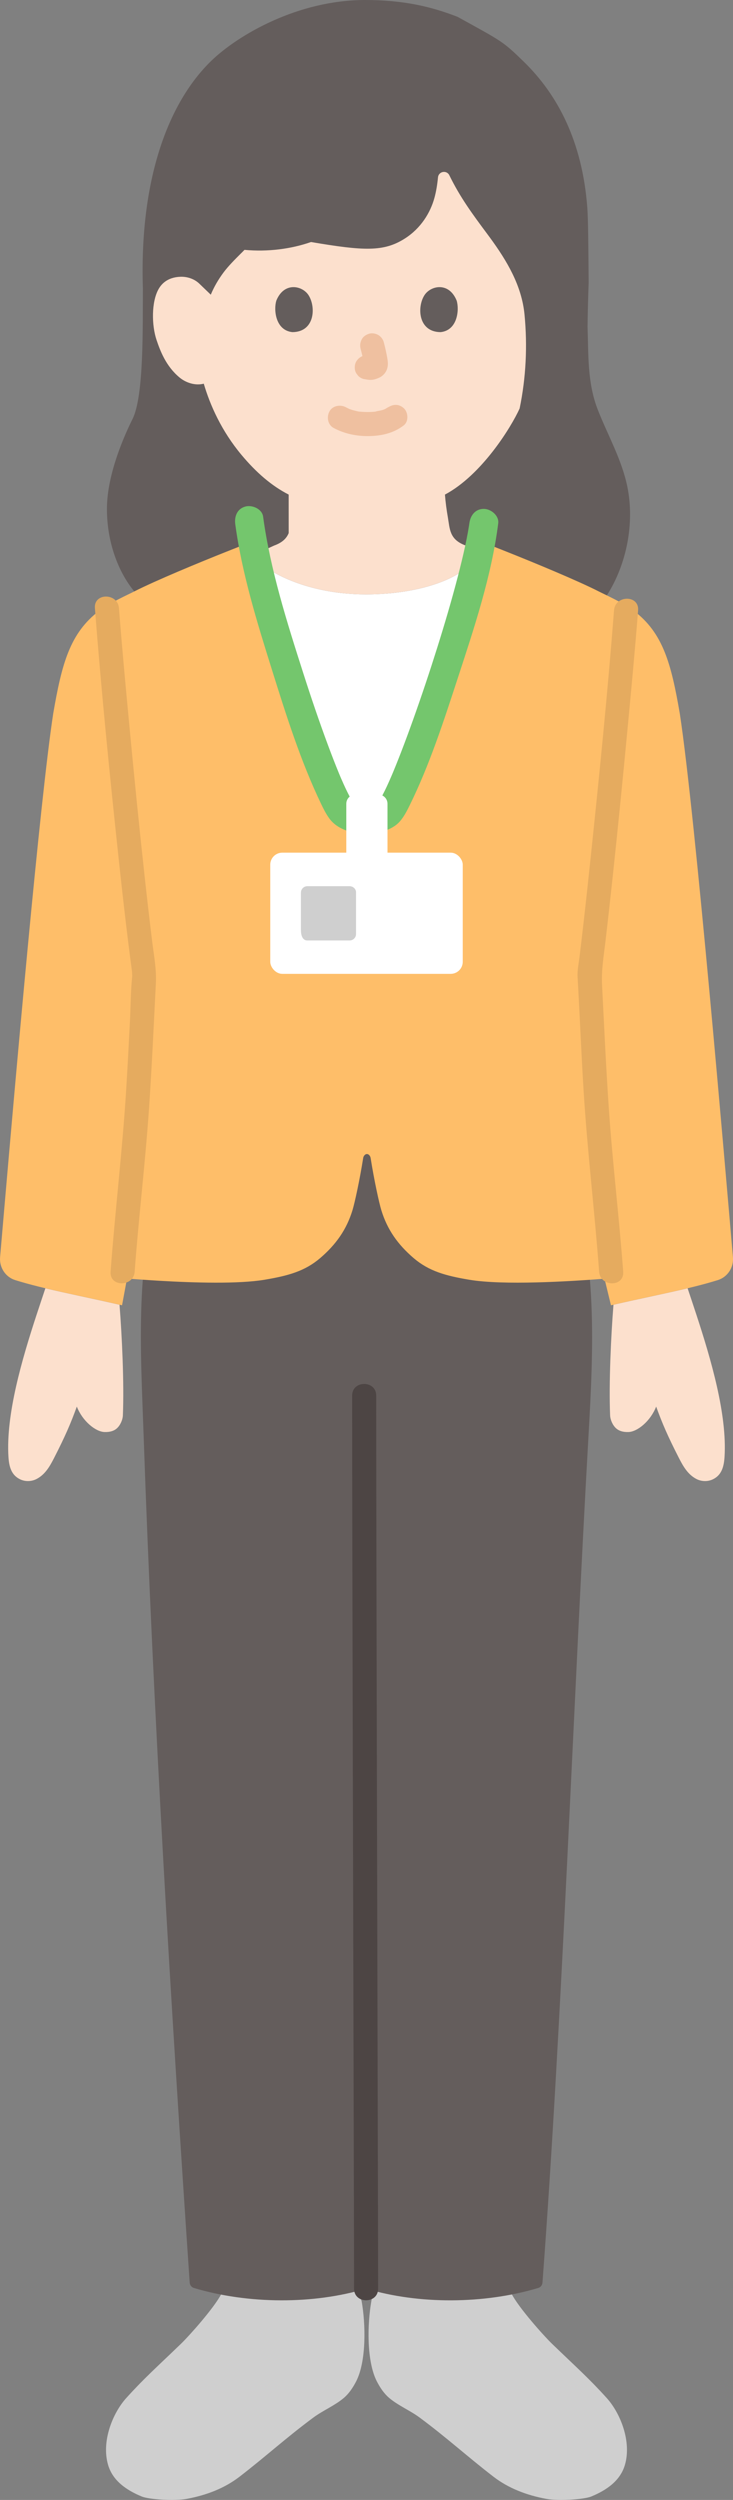 <?xml version="1.0" encoding="UTF-8"?><svg id="b" xmlns="http://www.w3.org/2000/svg" width="121.86" height="415.242" viewBox="0 0 121.86 415.242"><rect x="0" y="0" width="121.86" height="415.242" fill="#808080" stroke="none"/><defs><style>.d{fill:#fff;}.e{fill:#74c66d;}.f{fill:#e5ab5f;}.g{fill:#fce0cd;}.h{fill:#efc0a0;}.i{fill:#4d4544;}.j{fill:#645d5c;}.k{fill:#cfcfcf;}.l{fill:#febe69;}</style></defs><g id="c"><path class="j" d="M22.324,98.236c-2.741-3.326-4.547-8.291-4.547-13.704,0-5.852,3.01-12.429,4.26-14.939,1.92-3.87,1.67-15.4,1.72-21.64v-.003c-.586-17.841,4.062-30.78,11.388-37.863C39.562,5.817,49.514,0,60.695,0c6.404,0,11.029,1.104,15.386,2.802,7.372,4.073,7.458,3.997,10.999,7.446,5.591,5.447,9.734,13.182,10.561,24.281.141,1.891.172,6.311.223,12.396-.086,2.299-.148,4.743-.184,7.271l-.002-.003c.167,4.731-.054,9.375,1.704,13.863,1.667,4.255,3.999,8.291,4.917,12.809,1.224,6.022-.105,12.857-3.41,18.028l-78.563-.657Z"/><path class="g" d="M115.768,218.354c-.506-1.544-1.002-3.013-1.455-4.372-3.648.871-7.771,1.69-12.324,2.734-.411,5.159-.778,12.98-.559,18.371.031.765.441,1.674,1.018,2.179.43.377,1.068.629,2.041.595,1.479-.051,3.659-1.808,4.597-4.229,1.027,2.839,1.953,4.96,3.76,8.495.707,1.384,1.488,2.79,2.943,3.538.851.437,1.891.459,2.75.038,1.413-.691,1.81-2.039,1.915-3.709.442-7.054-2.251-16.216-4.686-23.641Z"/><path class="g" d="M6.091,218.355c.506-1.544,1.002-3.013,1.455-4.372,3.649.871,7.77,1.691,12.324,2.735.411,5.159.778,12.979.559,18.369-.031.765-.441,1.674-1.018,2.179-.43.377-1.068.629-2.041.595-1.479-.051-3.659-1.808-4.597-4.229-1.027,2.839-1.953,4.96-3.76,8.495-.707,1.384-1.488,2.79-2.943,3.538-.851.437-1.891.459-2.75.038-1.413-.691-1.81-2.039-1.915-3.709-.442-7.054,2.25-16.216,4.685-23.64Z"/><path class="d" d="M52.391,124.882c-3.371-8.992-7.482-22.057-9.664-31.597l1.539,1.015c4.936,3.255,11.325,4.433,16.556,4.433,6.159,0,13.006-1.345,16.774-4.433l1.698-1.392c-3.426,14.723-12.689,40.983-14.921,42.229-2.294,1.28-4.844,1.28-7.138,0-.861-.481-2.703-4.547-4.843-10.255Z"/><path class="g" d="M81.454,39.469c2.81,3.839,5.285,7.957,5.748,12.79.5,5.221.245,10.482-.815,15.592-1.44,3.174-6.338,11.074-12.415,14.3.098,1.26.261,2.506.481,3.759.343,1.964.237,3.716,2.97,4.704.07.026,1.316.614,2.817,1.324-1.201,1.073-2.645,2.362-2.645,2.362-3.768,3.088-10.615,4.433-16.774,4.433-5.23,0-11.619-1.178-16.556-4.433,0,0-1.334-.906-2.697-1.831,2.054-.951,3.932-1.826,4.014-1.856,1.412-.51,2.063-1.225,2.412-2.066-.003-3.494-.003-5.946-.003-5.946v-.451c-2.835-1.447-5.399-3.665-7.846-6.594-3.327-3.982-5.222-8.272-6.268-11.826-1.427.368-2.971-.163-3.995-1-2.31-1.89-3.268-4.526-3.853-6.248-.826-2.433-.878-6.365.352-8.499.412-.715,1.37-1.932,3.621-2.012,1.034-.036,2.243.287,3.14,1.15,0,0,.779.749,1.9,1.828.536-1.291,1.236-2.5,2.11-3.679.786-1.06,1.908-2.182,2.848-3.119.131-.131.263-.25.647-.649,3.878.362,7.785-.154,11.055-1.302,8.789,1.484,12.089,1.659,15.606-.582,2.697-1.719,4.252-4.328,4.913-6.741.297-1.083.48-2.23.593-3.41.097-1.013,1.446-1.264,1.892-.349,1.775,3.645,3.831,6.434,6.307,9.755.148.198.295.398.442.598Z"/><path class="k" d="M85.064,381.027c1.215,2.337,5.333,6.948,6.692,8.259,4.053,3.909,6.174,5.771,9.123,9.039,2.265,2.512,4.144,7.202,3.017,11.082-.772,2.655-3.066,4.223-5.624,5.273-1.116.458-5.326.777-7.456.382-3.326-.616-6.3-1.775-8.781-3.683-4.251-3.268-7.796-6.513-12.288-9.835-1.577-1.166-3.54-1.973-5.038-3.239-.865-.731-1.502-1.696-2.029-2.699-1.768-3.368-1.611-9.651-.939-13.394l.688-4.342"/><path class="k" d="M36.796,381.027c-1.215,2.337-5.333,6.948-6.692,8.259-4.053,3.909-6.174,5.771-9.123,9.039-2.265,2.512-4.144,7.202-3.017,11.082.772,2.655,3.066,4.223,5.624,5.273,1.116.458,5.326.777,7.456.382,3.326-.616,6.3-1.775,8.781-3.683,4.251-3.268,7.796-6.513,12.288-9.835,1.577-1.166,3.54-1.973,5.038-3.239.865-.731,1.502-1.696,2.029-2.699,1.768-3.368,1.611-9.651.939-13.394l-1.188-3.592"/><path class="j" d="M94.583,195.177c4.808,13.808,4.079,28.846,3.247,43.443-2.474,43.41-4.367,97.068-7.646,140.531-.031.412-.31.764-.706.882-9.005,2.693-19.874,2.746-28.625.107-8.749,2.638-19.61,2.585-28.611-.106-.399-.119-.679-.476-.707-.892-3.088-45.441-6.087-95.186-7.651-140.523-.504-14.612-1.56-29.635,3.247-43.443l6.137-7.978h57.803l3.511,7.978Z"/><path class="i" d="M58.543,231.805c0,8.238.016,16.476.032,24.714.022,11.56.048,23.119.076,34.679.029,12.404.061,24.809.092,37.213.027,10.595.054,21.189.079,31.784.015,6.3.033,12.601.039,18.901,0,.35,0,.701,0,1.051,0,2.574,4,2.578,4,0,0-5.585-.019-11.171-.032-16.756-.024-10.199-.05-20.398-.076-30.597-.031-12.325-.062-24.649-.092-36.974-.028-11.797-.056-23.593-.079-35.39-.017-8.794-.035-17.588-.039-26.381,0-.748,0-1.495,0-2.243,0-2.574-4-2.578-4,0h0Z"/><path class="l" d="M20.864,213.715c.084-.451.17-.918.256-1.379.071.025.147.04.227.047,1.466.114,3.242.241,5.173.354,5.851.342,13.117.549,17.435-.167,4.006-.672,6.743-1.437,9.289-3.613,2.604-2.235,4.365-4.701,5.358-7.948.375-1.232,1.202-5.023,1.778-8.67.056-.351.341-.665.618-.653.277-.013.562.301.618.653.576,3.646,1.402,7.438,1.778,8.67.993,3.247,2.754,5.712,5.358,7.948,2.545,2.176,5.283,2.941,9.288,3.613,5.694.944,16.519.283,22.46-.176.27,1.114.522,2.151.714,2.94.218.898.359,1.474.359,1.474,6.967-1.61,12.936-2.675,17.767-4.185,1.626-.508,2.657-2.105,2.509-3.803-1.224-14.112-6.255-73.477-8.836-90.318-1.417-8.194-2.75-13.361-7.667-17.069-1.757-1.325-4.738-2.65-5.808-3.198-3.515-1.789-10.639-4.738-15.198-6.552l-4.278-1.702c-.091.34-.182.68-.182.68-.128.481-.266.977-.413,1.489-3.275,14.561-12.823,41.719-15.094,42.986-2.294,1.28-4.844,1.28-7.138,0-2.322-1.296-11.777-28.668-14.976-43.992,0,0-.129-.619-.258-1.237l-4.27,1.695c-4.549,1.806-11.837,4.817-15.405,6.634-1.07.549-4.051,1.873-5.808,3.198-4.917,3.708-6.25,8.875-7.667,17.069-2.229,14.551-6.288,60.847-8.141,82.272-.291,3.37-.528,6.124-.694,8.043-.147,1.698.883,3.298,2.509,3.806,4.831,1.51,10.799,2.575,17.766,4.185,0,0,.266-1.433.575-3.094Z"/><path class="f" d="M103.605,211.237c-.674-9.101-1.78-18.165-2.399-27.268-.463-6.815-.775-13.639-1.119-20.461-.118-2.334.265-4.585.541-6.907.439-3.7.849-7.404,1.246-11.109.862-8.043,1.662-16.092,2.427-24.145.632-6.655,1.264-13.313,1.782-19.978.199-2.567-3.802-2.554-4,0-1.065,13.71-2.448,27.403-3.886,41.077-.404,3.84-.82,7.679-1.261,11.516-.191,1.664-.388,3.328-.592,4.991-.135,1.102-.386,2.229-.321,3.34.367,6.294.609,12.594,1.001,18.887.625,10.039,1.837,20.028,2.581,30.059.189,2.552,4.191,2.572,4,0h0Z"/><path class="f" d="M15.777,101.007c1.073,13.822,2.45,27.628,3.928,41.412.407,3.795.829,7.589,1.282,11.379.205,1.717.417,3.433.639,5.148.102.785.206,1.57.312,2.355.034.252.024,1.003.058.541-.01.133-.011.267-.025.399-.25,2.442-.245,4.936-.368,7.387-.19,3.795-.391,7.59-.626,11.382-.626,10.095-1.844,20.139-2.591,30.226-.19,2.568,3.811,2.556,4,0,.674-9.101,1.78-18.165,2.399-27.268.467-6.869.778-13.747,1.127-20.623.12-2.358-.312-4.542-.604-6.896-.461-3.712-.884-7.43-1.292-11.148-.883-8.056-1.689-16.121-2.455-24.189-.636-6.697-1.264-13.397-1.785-20.104-.198-2.55-4.2-2.571-4,0h0Z"/><path class="h" d="M55.476,71.093c1.792.946,3.72,1.355,5.748,1.342,2.136-.014,4.214-.468,5.916-1.794.829-.646.729-2.159,0-2.828-.88-.807-1.944-.689-2.828,0,.692-.539-.015-.018-.234.096-.169.089-.618.229.016.013-.156.053-.308.118-.465.169-.422.136-.888.157-1.302.297.212-.072.331-.04.031-.01-.128.013-.256.023-.384.032-.308.02-.617.028-.925.026-.276-.002-.553-.011-.828-.03-.127-.009-.253-.019-.379-.031-.072-.007-.144-.015-.216-.024-.157-.019-.095-.011.188.025-.015.053-1.105-.237-1.216-.27-.17-.051-.336-.112-.504-.17-.446-.153.425.203.021.012-.209-.098-.414-.201-.618-.308-.925-.488-2.217-.265-2.736.718-.488.924-.27,2.215.718,2.736h0Z"/><path class="h" d="M59.941,57.898c.238.907.466,1.827.602,2.755l-.071-.532c.016.127.023.253.01.38l.071-.532c-.009.059-.022.115-.042.171l.202-.478c-.018.04-.036.074-.06.11l.313-.405c-.028.034-.055.061-.09.089l.405-.313c-.07.045-.143.081-.218.115l.478-.202c-.12.05-.239.087-.368.107l.532-.071c-.116.014-.229.013-.345,0l.532.071c-.13-.018-.258-.05-.388-.067-.266-.083-.532-.095-.798-.036-.266.012-.514.091-.744.237-.415.243-.811.718-.919,1.195-.117.512-.091,1.087.202,1.541l.313.405c.25.248.544.419.883.514.348.047.687.134,1.041.15.572.025,1.093-.155,1.601-.39.639-.297,1.144-.905,1.314-1.592.145-.589.087-1.059-.013-1.649-.15-.888-.355-1.767-.583-2.638-.127-.483-.49-.944-.919-1.195s-1.061-.357-1.541-.202c-.484.157-.951.457-1.195.919-.253.48-.342,1.007-.202,1.541h0Z"/><path class="j" d="M45.938,49.939c-.46,1.495-.16,4.935,2.673,5.228,3.744-.022,3.943-4.181,2.683-6.137-1.032-1.601-4.066-2.267-5.356.909Z"/><path class="j" d="M75.921,49.939c.46,1.495.16,4.935-2.672,5.228-3.744-.023-3.944-4.181-2.683-6.137,1.032-1.601,4.066-2.267,5.356.909Z"/><path class="e" d="M39.116,87.09c1.109,8.197,3.626,16.281,6.091,24.151,2.355,7.52,4.775,15.208,8.195,22.326.393.819.804,1.636,1.341,2.372,1.317,1.807,3.695,2.488,5.858,2.552,1.948.057,4.522-.511,5.871-2.049.677-.772,1.158-1.707,1.609-2.621,3.339-6.762,5.706-14.099,8.045-21.25,2.723-8.326,5.601-16.921,6.704-25.646.163-1.288-1.22-2.4-2.4-2.4-1.432,0-2.237,1.108-2.4,2.4-.072.568.087-.569-.003.017-.022.144-.043.288-.065.432-.053.336-.11.671-.17,1.005-.134.745-.283,1.487-.442,2.227-.372,1.734-.794,3.458-1.241,5.174-1.032,3.963-2.194,7.893-3.421,11.8-1.263,4.02-2.599,8.017-4.018,11.984-.648,1.812-1.314,3.617-2.008,5.412-.281.727-.567,1.453-.859,2.176-.136.336-.274.672-.412,1.007-.027.066-.298.712-.078.19-.09.212-.18.424-.272.635-.462,1.067-.938,2.132-1.486,3.158-.185.346-.389.677-.588,1.015-.129.218-.543.624.064-.052-.08.089-.155.183-.248.259.963-.78-.265.016-.612.123-.582.179-1.163.256-1.773.199-.554-.052-1.048-.245-1.569-.419-1.102-.369.173.277-.137-.023-.406-.393.285.528.048.073-.074-.142-.18-.273-.264-.41-.242-.394-.455-.805-.663-1.218-.241-.479-.469-.966-.69-1.455-.153-.338-.301-.678-.449-1.018-.053-.12-.104-.241-.155-.362.227.532-.119-.287-.157-.379-.634-1.538-1.233-3.091-1.813-4.65-1.468-3.943-2.821-7.928-4.104-11.935-2.715-8.483-5.503-17.223-6.701-26.078-.174-1.286-1.823-1.987-2.952-1.676-1.387.381-1.851,1.662-1.676,2.952h0Z"/><rect class="d" x="44.93" y="141.628" width="32" height="20.129" rx="2" ry="2"/><path class="k" d="M50.028,148.265v6.165c0,1.309.477,1.782,1.066,1.782,1.46,0,4.218,0,7.029,0,.589,0,1.067-.478,1.067-1.067v-6.962c0-.507-.478-.985-1.067-.985h-7.028c-.589,0-1.067.478-1.067,1.067Z"/><path class="d" d="M59.104,131.973h3.784c.846,0,1.532.686,1.532,1.532v8.129c0,.846-.686,1.532-1.532,1.532h-3.787c-.844,0-1.529-.685-1.529-1.529v-8.133c0-.846.686-1.532,1.532-1.532Z"/></g></svg>